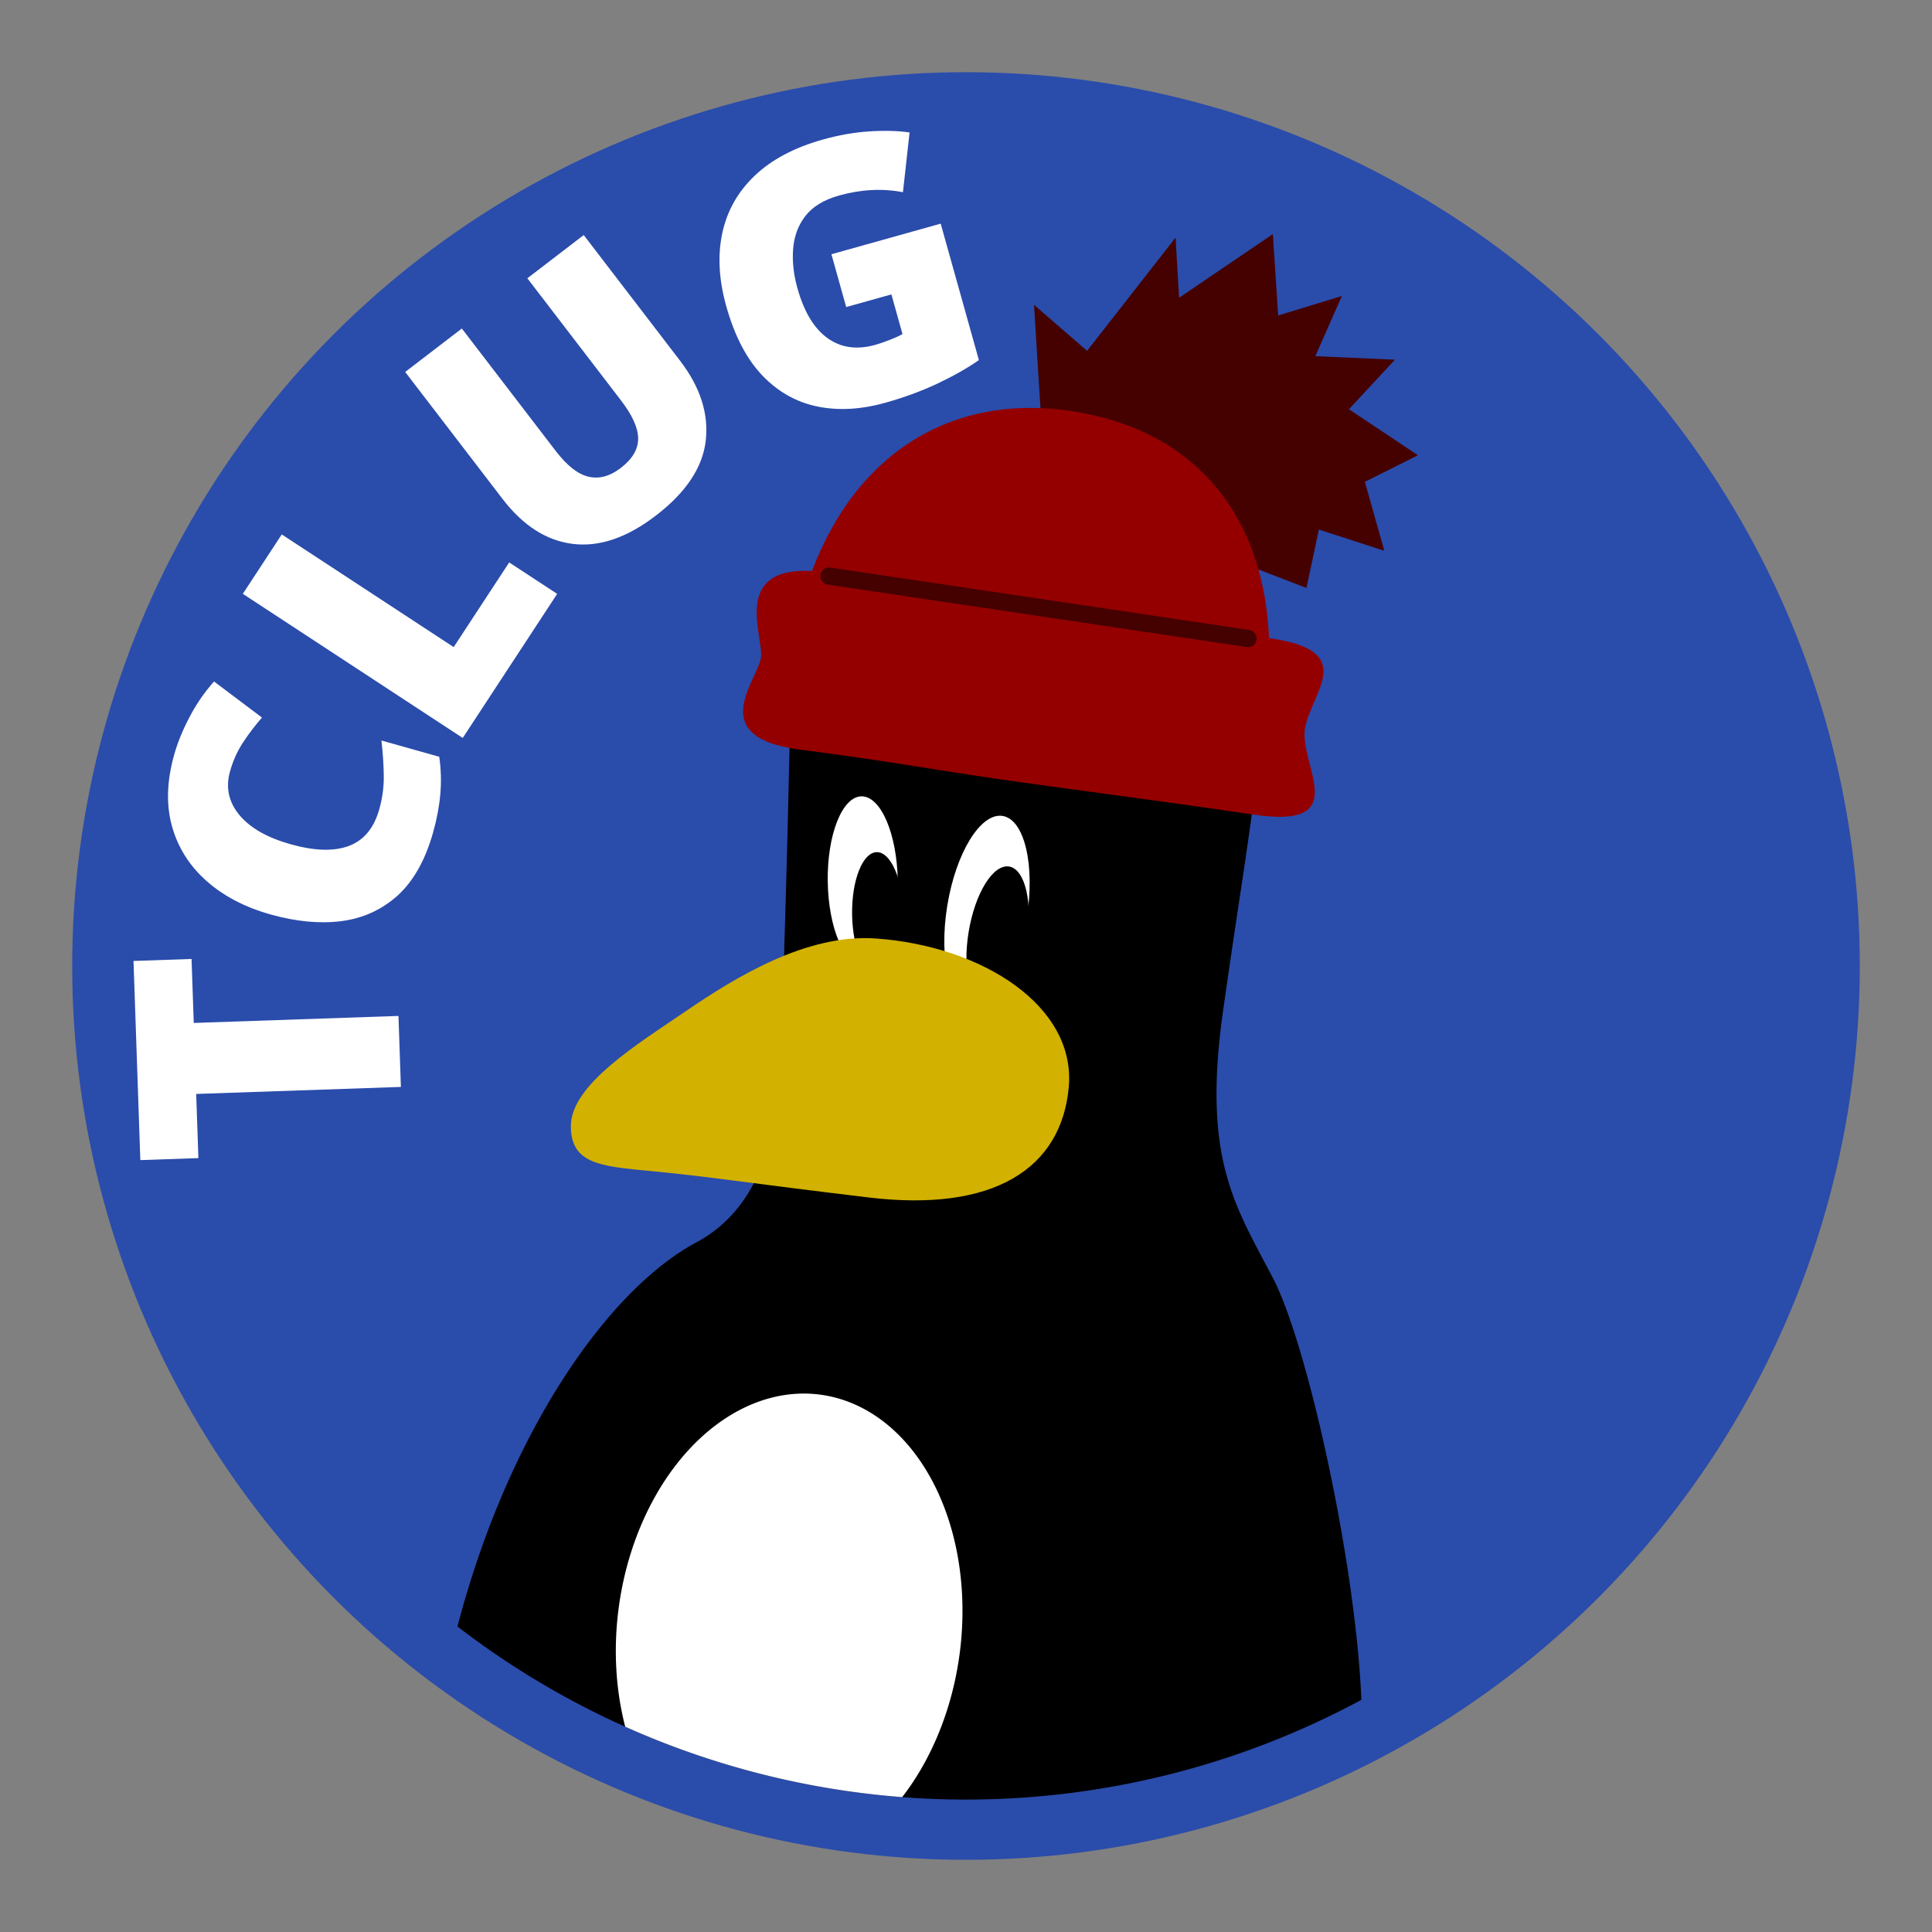 <?xml version="1.0" encoding="UTF-8" standalone="no"?>
<!-- Created with Inkscape (http://www.inkscape.org/) -->

<svg
   width="720"
   height="720"
   viewBox="0 0 720 720"
   version="1.1"
   id="svg1"
   xml:space="preserve"
   xmlns="http://www.w3.org/2000/svg"
   xmlns:svg="http://www.w3.org/2000/svg"><rect x="0" y="0" width="720" height="720" fill="#808080" stroke="none"/><defs
     id="defs1" /><g
     id="layer1"><circle
       style="fill:#2a4cab;fill-opacity:1;stroke:none;stroke-width:13.798;stroke-dasharray:none;stroke-opacity:1"
       id="path8"
       cx="360"
       cy="360"
       r="333.094" /><path
       style="fill:#450000;fill-opacity:1;stroke:none;stroke-width:3.86;stroke-dasharray:none;stroke-opacity:1"
       d="m 388.645,166.359 -3.297,-52.745 19.78,17.142 32.966,-42.196 1.319,22.417 34.944,-23.735 1.978,30.329 23.735,-7.253 -9.89,22.417 29.669,1.319 -17.142,18.461 25.713,17.142 -19.78,9.89 7.253,25.713 -24.395,-7.912 -4.615,21.758 -25.713,-9.89 -35.603,-17.802 z"
       id="path7" /><path
       id="path10"
       style="fill:#000000;fill-opacity:1;stroke:none;stroke-width:2.145"
       d="m 170.486,606.146 a 310.648,310.648 0 0 0 189.515,64.504 310.648,310.648 0 0 0 147.342,-37.167 c -2.114,-51.273 -20.138,-132.714 -32.987,-157.244 -14.505,-27.691 -26.372,-44.835 -18.46,-100.218 7.554,-52.88 7.897,-50.458 14.799,-104.08 L 294.915,246.912 c -0.341,16.756 -1.436,68.821 -2.53,102.735 -1.319,40.878 3.956,93.624 -32.966,113.404 -32.933,17.643 -70.065,70.956 -88.933,143.094 z" /><path
       id="path6"
       style="fill:#940000;fill-opacity:1;stroke:none;stroke-width:2.145"
       d="m 380.007,152.103 c -43.304,1.875 -75.757,34.036 -84.987,89.419 0,0 -0.035,1.95 -0.105,5.391 l 175.78,25.028 c 0.327,-2.538 0.669,-5.2 1.026,-8.001 7.912,-61.976 -19.78,-102.857 -72.525,-110.769 -6.593,-0.989 -13.003,-1.336 -19.189,-1.068 z" /><path
       style="fill:#940000;fill-opacity:1;stroke:none;stroke-width:3.86;stroke-dasharray:none;stroke-opacity:1"
       d="m 386.008,225.697 c 27.739,4.131 65.019,8.976 87.345,12.166 32.635,4.662 15.851,19.581 13.054,33.101 -2.797,13.52 18.648,38.229 -19.115,32.635 -37.763,-5.594 -65.504,-9 -93.708,-13.054 -28.204,-4.054 -39.628,-6.527 -75.526,-11.189 -35.898,-4.662 -15.385,-26.108 -14.452,-34.499 0.932,-8.392 -12.121,-35.898 23.31,-31.702 42.036,4.978 51.353,8.412 79.092,12.543 z"
       id="path2" /><path
       id="path11"
       style="fill:#ffffff;fill-opacity:1;stroke-width:2.145"
       d="m 233,643.501 a 310.648,310.648 0 0 0 103.213,26.235 64.104,88.813 7.427 0 0 21.447,-53.65 64.104,88.813 7.427 0 0 -52.084,-96.355 64.104,88.813 7.427 0 0 -75.047,79.784 64.104,88.813 7.427 0 0 2.471,43.987 z" /><ellipse
       style="fill:#ffffff;fill-opacity:1;stroke:none;stroke-width:4.289;stroke-dasharray:none;stroke-opacity:1"
       id="path5-2"
       cx="316.527"
       cy="332.809"
       rx="13.043"
       ry="31.605"
       transform="matrix(1,-0.014,0.015,1,0,0)" /><ellipse
       style="fill:#ffffff;fill-opacity:1;stroke:none;stroke-width:4.289;stroke-dasharray:none;stroke-opacity:1"
       id="path5-2-0"
       cx="417.663"
       cy="275.851"
       rx="14.988"
       ry="36.318"
       transform="matrix(0.987,0.162,-0.161,0.987,0,0)" /><ellipse
       style="fill:#000000;fill-opacity:1;stroke:none;stroke-width:3.138;stroke-dasharray:none;stroke-opacity:1"
       id="path5-2-6"
       cx="321.917"
       cy="345.205"
       rx="9.542"
       ry="23.123"
       transform="matrix(1,-0.014,0.015,1,0,0)" /><ellipse
       style="fill:#000000;fill-opacity:1;stroke:none;stroke-width:3.138;stroke-dasharray:none;stroke-opacity:1"
       id="path5-2-0-2"
       cx="423.068"
       cy="284.316"
       rx="10.965"
       ry="26.571"
       transform="matrix(0.987,0.162,-0.161,0.987,0,0)" /><path
       style="baseline-shift:baseline;display:inline;overflow:visible;vector-effect:none;fill:#450000;stroke-width:2.145;stroke-linecap:round;stroke-linejoin:round;enable-background:accumulate;stop-color:#000000"
       d="m 309.429,211.504 a 3.217,3.217 0 0 0 -3.657,2.706 3.217,3.217 0 0 0 2.71,3.657 l 156.151,23.265 a 3.217,3.217 0 0 0 3.657,-2.706 3.217,3.217 0 0 0 -2.71,-3.657 z"
       id="path13" /><path
       style="fill:#d2b100;fill-opacity:1;stroke-width:2.145"
       d="m 255.633,376.793 c 18.262,-12.441 44.756,-28.905 70.864,-27.04 39.595,2.828 74.593,25.175 71.796,55.479 -2.797,30.304 -27.973,46.621 -74.593,41.026 -46.621,-5.594 -54.275,-7.077 -75.992,-9.324 -21.717,-2.247 -34.966,-1.865 -34.966,-17.25 0,-15.385 24.629,-30.45 42.891,-42.891 z"
       id="path3" /><path
       style="font-weight:800;font-size:53.844px;font-family:'Open Sans';-inkscape-font-specification:'Open Sans, Ultra-Bold';letter-spacing:-4px;fill:#ffffff;stroke-width:7.648;stroke-linecap:round;stroke-linejoin:round"
       d="m 148.497,378.608 0.908,26.458 -76.292,2.617 0.82,23.912 -21.635,0.742 -2.546,-74.216 21.635,-0.742 0.818,23.845 z M 85.724,287.459 q -2.522,8.968 3.445,16.216 5.968,7.248 19.129,10.95 13.355,3.756 21.757,0.619 8.337,-3.155 11.295,-13.672 1.778,-6.323 1.67,-12.619 -0.091,-6.361 -0.873,-12.986 l 21.549,6.061 q 1.014,7.039 0.389,13.964 -0.607,6.861 -2.676,14.216 -4.319,15.355 -13.142,23.456 -8.869,8.018 -21.015,9.615 -12.127,1.532 -26.45,-2.497 Q 86.543,336.773 77.063,328.398 67.519,320.004 64.128,308.05 q -3.373,-12.019 0.765,-26.729 1.924,-6.839 5.66,-13.934 3.69,-7.178 9.206,-13.424 l 17.869,13.45 q -3.903,4.472 -7.069,9.29 -3.166,4.819 -4.835,10.754 z m 86.719,-12.44 -81.951,-53.713 14.512,-22.141 64.07,41.993 20.684,-31.558 17.881,11.72 z m 45.095,-187.418 35.886,46.804 q 11.296,14.733 9.593,29.805 -1.744,15.019 -18.604,27.946 -16.062,12.316 -30.84,10.556 -14.778,-1.76 -26.318,-16.812 l -36.253,-47.283 21.115,-16.19 34.989,45.634 q 6.321,8.244 12.26,9.602 5.939,1.358 11.95,-3.25 6.489,-4.975 6.506,-10.9 0.017,-5.925 -6.385,-14.276 l -34.908,-45.528 z m 92.308,7.147 40.725,-11.398 14.234,50.858 q -6.589,4.558 -15.56,8.809 -8.989,4.186 -19.316,7.077 -13.618,3.811 -25.361,1.391 -11.743,-2.42 -20.504,-11.591 -8.779,-9.235 -13.403,-25.758 -4.155,-14.844 -1.492,-27.212 2.645,-12.432 12.038,-21.395 9.439,-9.045 25.51,-13.543 8.842,-2.475 17.25,-3.019 8.408,-0.544 15.004,0.394 l -2.468,22.266 q -11.542,-2.198 -23.805,1.234 -8.455,2.366 -12.552,7.619 -4.033,5.235 -4.568,12.275 -0.553,6.975 1.596,14.656 3.685,13.166 11.186,18.583 7.501,5.417 17.828,2.527 2.259,-0.632 5.396,-1.858 3.201,-1.244 4.753,-2.165 l -4.137,-14.78 -16.845,4.715 z"
       id="text14"
       aria-label="TCLUG" /></g></svg>

